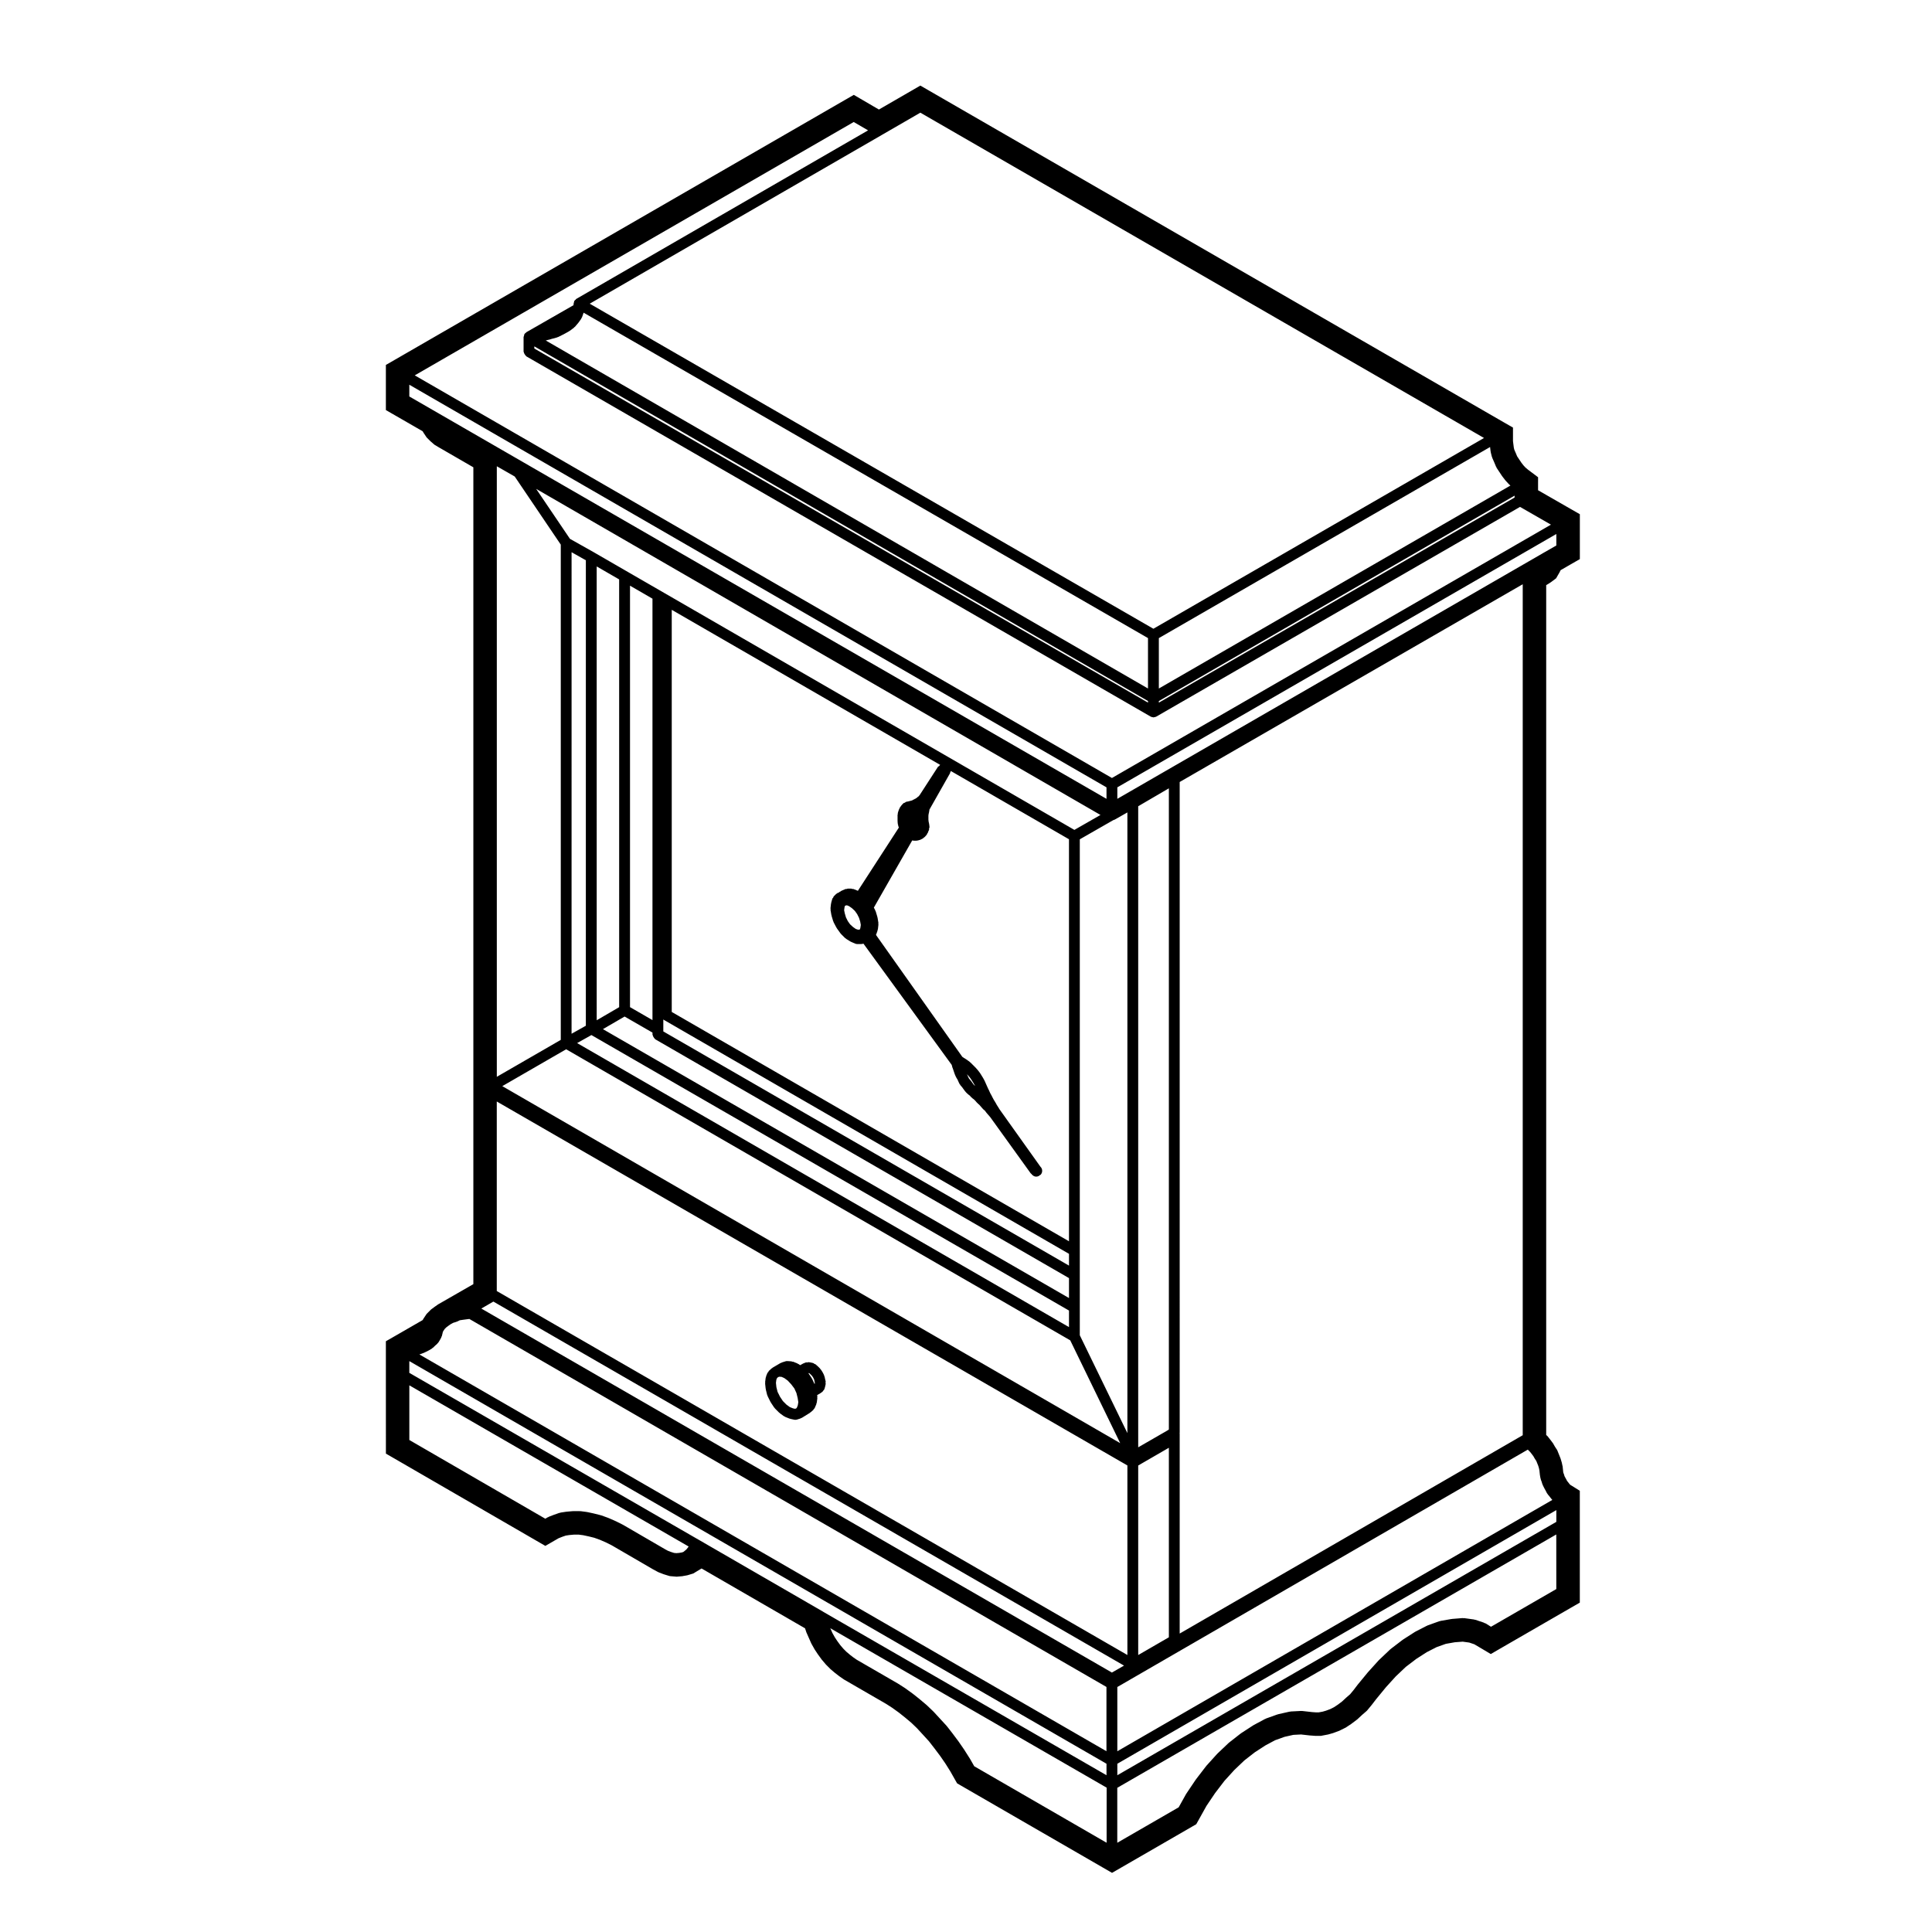 <?xml version="1.0" encoding="UTF-8"?>
<!-- Uploaded to: SVG Repo, www.svgrepo.com, Generator: SVG Repo Mixer Tools -->
<svg fill="#000000" width="800px" height="800px" version="1.1" viewBox="144 144 512 512" xmlns="http://www.w3.org/2000/svg">
 <g>
  <path d="m346.91 512.02c0.004 0.035 0.039 0.059 0.051 0.098 0.004 0.039-0.023 0.07-0.016 0.105l0.371 1.496c0.016 0.059 0.074 0.09 0.102 0.145 0.016 0.051-0.016 0.098 0.012 0.137l0.746 1.496c0.016 0.039 0.055 0.055 0.074 0.09 0.016 0.02 0 0.047 0.016 0.07l0.898 1.352c0.035 0.055 0.102 0.082 0.141 0.121 0.02 0.031 0.012 0.074 0.035 0.098l1.125 1.125c0.023 0.031 0.074 0.02 0.105 0.039 0.031 0.031 0.023 0.086 0.059 0.105l1.125 0.82c0.066 0.047 0.141 0.035 0.211 0.066 0.047 0.031 0.055 0.09 0.105 0.105l1.125 0.449c0.055 0.023 0.117 0.02 0.18 0.035 0.02 0.012 0.031 0.031 0.051 0.039l1.047 0.223c0.102 0.023 0.203 0.035 0.301 0.035 0.137 0 0.281-0.02 0.418-0.059l0.973-0.309c0.051-0.012 0.066-0.07 0.109-0.09 0.07-0.031 0.152-0.02 0.223-0.066l2.168-1.344c0.039-0.023 0.035-0.07 0.07-0.102s0.09-0.02 0.125-0.051l0.676-0.598c0.055-0.047 0.039-0.121 0.086-0.176 0.098-0.105 0.215-0.188 0.281-0.328l0.449-1.047c0.031-0.066-0.016-0.125 0-0.191 0.02-0.074 0.098-0.109 0.105-0.191l0.152-1.199c0.004-0.059-0.047-0.105-0.047-0.16 0-0.066 0.055-0.105 0.051-0.16l-0.051-0.488 0.902-0.516c0.031-0.016 0.031-0.059 0.066-0.082 0.035-0.023 0.09-0.016 0.125-0.047l0.371-0.301c0.047-0.039 0.035-0.105 0.074-0.141 0.168-0.168 0.336-0.344 0.406-0.59l0.152-0.523c0.004-0.012-0.004-0.02-0.004-0.039 0.004-0.016 0.02-0.02 0.023-0.039l0.145-0.676c0.023-0.109-0.055-0.211-0.055-0.328 0-0.117 0.074-0.215 0.051-0.332l-0.152-0.598-0.137-0.676c-0.016-0.066-0.086-0.098-0.105-0.16-0.02-0.059 0.02-0.133-0.016-0.195l-0.371-0.746c-0.016-0.035-0.055-0.035-0.07-0.07-0.016-0.023 0-0.059-0.02-0.09l-0.449-0.672c-0.031-0.051-0.09-0.047-0.125-0.09-0.031-0.039-0.016-0.102-0.055-0.133l-0.523-0.523c-0.012-0.012-0.031 0-0.047-0.016s-0.012-0.035-0.023-0.047l-0.598-0.523c-0.09-0.074-0.207-0.055-0.301-0.105-0.094-0.059-0.133-0.164-0.246-0.195l-0.523-0.145c-0.039-0.016-0.07 0.02-0.109 0.012-0.039-0.012-0.059-0.055-0.105-0.059l-0.598-0.074c-0.109-0.012-0.195 0.074-0.301 0.09-0.109 0.012-0.215-0.066-0.328-0.023l-0.449 0.145c-0.047 0.02-0.055 0.07-0.102 0.09s-0.09-0.012-0.137 0.012l-0.875 0.484-0.469-0.324c-0.051-0.031-0.109-0.012-0.16-0.039-0.051-0.02-0.066-0.09-0.117-0.105l-1.125-0.453c-0.074-0.031-0.152 0.02-0.227 0.012-0.074-0.02-0.121-0.102-0.203-0.105l-1.047-0.07c-0.211-0.031-0.414 0.004-0.598 0.082l-0.898 0.277c-0.059 0.02-0.082 0.082-0.137 0.105-0.055 0.023-0.117-0.012-0.172 0.023l-2.168 1.273c-0.047 0.023-0.051 0.09-0.09 0.117-0.047 0.035-0.105 0.016-0.141 0.051l-0.746 0.68c-0.086 0.07-0.074 0.195-0.137 0.289-0.066 0.09-0.18 0.117-0.227 0.227l-0.371 0.898c-0.031 0.07 0.016 0.137 0 0.203-0.02 0.074-0.09 0.102-0.102 0.172l-0.152 1.199c-0.004 0.059 0.047 0.102 0.047 0.156 0 0.066-0.055 0.105-0.051 0.168zm11.48-4.121 0.09 0.023 0.336 0.309 0.371 0.371 0.312 0.465 0.258 0.52 0.109 0.551c0 0.016 0.016 0.02 0.016 0.035 0.004 0.012-0.004 0.02-0.004 0.035l0.066 0.273-0.07 0.312v0.016l-0.664-1.41c-0.016-0.035-0.066-0.047-0.082-0.074-0.02-0.035 0-0.07-0.02-0.105l-0.887-1.328zm-8.648 1.73 0.176-0.418 0.289-0.262 0.332-0.105 0.594 0.039 0.734 0.336 0.906 0.664 0.906 0.973 0.832 1.094 0.551 1.211 0.328 1.32 0.176 1.125-0.152 0.867-0.16 0.371c-0.012 0.023 0.004 0.047 0 0.07-0.012 0.02-0.035 0.02-0.047 0.047l-0.047 0.121-0.172 0.172-0.289 0.09-0.551-0.117-0.836-0.336-0.902-0.66-0.938-0.938-0.762-1.145-0.645-1.289-0.312-1.246-0.121-1.148z"/>
  <path d="m554.44 298.66 0.641-0.422 0.109-0.082 0.105-0.082 0.301-0.223 0.789-0.594 0.492-0.855 0.301-0.523 0.066-0.117 0.066-0.109 0.223-0.453 0.055-0.105 2.691-1.551 2.398-1.375v-11.898l-2.402-1.375-8.672-4.977v-1.043l0.004-2.402-1.914-1.438-0.781-0.586-0.645-0.547-0.551-0.594-0.523-0.676-0.66-0.988-0.484-0.73-0.344-0.832-0.402-0.922-0.125-0.527-0.117-0.906-0.105-0.848v-3.57l-2.398-1.375-152.26-87.871-2.398-1.387-2.394 1.387-8.586 4.961-4.254-2.484-2.402-1.402-2.41 1.387-119.2 68.805-2.394 1.379v11.961l2.398 1.379 7.352 4.238 0.156 0.273 0.086 0.145 0.09 0.133 0.449 0.676 0.262 0.395 0.93 0.93 0.109 0.105 0.121 0.105 0.598 0.523 0.324 0.281 0.367 0.215 0.746 0.453 9.195 5.316v216.47l-9.113 5.234-0.188 0.105-0.176 0.121-0.746 0.523-0.727 0.539-0.273 0.203-0.238 0.242-0.93 0.93-0.262 0.395-0.449 0.676-0.09 0.133-0.086 0.145-0.156 0.277-7.352 4.238-2.398 1.375v9.199l0.008 17.816v2.762l2.387 1.379 37.469 21.688 2.398 1.387 2.398-1.387 1.102-0.637 1.004-0.395 0.91-0.312 0.918-0.141 1.289-0.117h1.195l1.215 0.16 1.523 0.328 1.414 0.352 1.492 0.535 1.719 0.754 1.445 0.73 10.941 6.359 1.109 0.598 0.266 0.137 0.281 0.117 0.973 0.371 0.152 0.055 0.156 0.051 0.973 0.301 0.492 0.145 0.52 0.047 0.898 0.074 0.398 0.039 0.398-0.039 0.898-0.074 0.23-0.02 0.227-0.047 0.82-0.145 0.266-0.051 0.25-0.07 0.746-0.227 0.574-0.172 0.516-0.312 1.691-1.02 27.422 15.855 0.297 0.898 0.07 0.207 0.09 0.195 0.523 1.188 0.609 1.375 0.098 0.207 0.109 0.195 0.672 1.195 0.09 0.156 0.102 0.152 0.746 1.125 0.945 1.301 0.105 0.141 0.117 0.133 0.898 1.055 0.117 0.137 0.133 0.125 0.898 0.902 0.141 0.141 0.152 0.125 0.973 0.828 1.148 0.887 0.098 0.07 0.102 0.07 0.973 0.676 0.16 0.109 0.172 0.098 10.992 6.359 1.57 1.012 1.77 1.273 1.621 1.289 1.641 1.375 1.5 1.438 1.617 1.754 1.586 1.734 1.445 1.859 1.523 2.023 1.387 2.012 1.316 2.09 1.152 2.039 0.641 1.133 1.129 0.656 37.543 21.688 2.394 1.379 2.394-1.379 18.777-10.844 1.145-0.664 0.645-1.152 2.07-3.715 2.273-3.375 2.484-3.246 2.594-2.856 2.684-2.559 2.727-2.125 2.836-1.844 2.57-1.379 2.527-0.906 2.312-0.52 2.047-0.105 2.301 0.258 1.238 0.09 0.168 0.016h1.582l0.441-0.086 1.195-0.227 0.215-0.039 0.215-0.059 1.047-0.297 0.18-0.059 0.18-0.07 1.195-0.441 0.238-0.09 0.223-0.117 1.199-0.594 0.266-0.133 0.246-0.168 1.125-0.746 0.105-0.074 0.105-0.082 1.199-0.902 0.207-0.152 0.188-0.172 1.125-1.047 0.988-0.852 0.301-0.273 0.262-0.312 1.047-1.27 1.078-1.406 2.66-3.238 2.57-2.832 2.676-2.539 2.785-2.121 2.781-1.785 2.586-1.324 2.457-0.875 2.367-0.418 2.102-0.16 1.734 0.238 1.344 0.453 1.949 1.152 2.414 1.438 2.422-1.406 18.777-10.844 2.394-1.375v-29.645l-2.254-1.406-0.289-0.176-0.203-0.23-0.438-0.562-0.203-0.238-0.109-0.238-0.473-0.855-0.09-0.176-0.105-0.367-0.051-0.152-0.059-0.156-0.09-0.23-0.031-0.152-0.125-1.199-0.023-0.273-0.066-0.266-0.145-0.676-0.039-0.172-0.051-0.16-0.223-0.746-0.066-0.207-0.082-0.195-0.297-0.746-0.301-0.746-0.188-0.465-0.277-0.414-0.336-0.52-0.289-0.5-0.156-0.289-0.195-0.266-0.449-0.598-0.574-0.734-0.18-0.238-0.211-0.207-0.242-0.246v-225.2zm-9.059-23.309v0.504l-94.273 54.348v-0.422zm-6.492-12.855 0.145 1.199c0 0.031 0.039 0.051 0.047 0.082 0.004 0.035-0.02 0.059-0.016 0.09l0.301 1.199c0.016 0.047 0.059 0.07 0.074 0.105 0.016 0.035-0.012 0.082 0.004 0.109l0.523 1.195 0.52 1.246c0.02 0.055 0.082 0.086 0.105 0.133 0.02 0.039 0 0.086 0.02 0.117l1.492 2.25c0.012 0.02 0.035 0.02 0.051 0.039 0.012 0.012 0 0.031 0.012 0.039l0.746 0.969c0.02 0.023 0.051 0.035 0.07 0.055 0.012 0.02 0 0.031 0.016 0.047l0.898 0.973c0.023 0.023 0.055 0.016 0.086 0.035 0.02 0.023 0.016 0.07 0.047 0.09l0.25 0.211-93.172 53.785v-13.359l87.777-50.637zm-161.28-82.684 0.012-0.012h0.004l10.277-5.941 149.38 86.211-87.621 50.555-149.38-86.145zm-88.977 54.418 1.359-0.352v-0.012h0.012l1.648-0.449c0.031-0.004 0.039-0.047 0.07-0.055 0.066-0.02 0.133-0.012 0.195-0.047l1.496-0.746c0.004-0.004 0.004-0.016 0.016-0.016 0.012-0.012 0.023-0.012 0.035-0.012l1.344-0.746c0.023-0.02 0.031-0.055 0.051-0.07 0.035-0.02 0.07-0.012 0.102-0.031l1.125-0.828c0.055-0.035 0.051-0.105 0.098-0.156 0.039-0.039 0.105-0.02 0.145-0.066l0.898-1.047c0.012-0.016 0.004-0.031 0.016-0.039 0.016-0.031 0.047-0.035 0.066-0.059l0.746-1.047c0.035-0.051 0.012-0.109 0.035-0.16 0.039-0.07 0.121-0.109 0.145-0.191l0.371-1.047c0.004-0.02-0.012-0.039 0-0.066 0.004-0.031 0.035-0.035 0.039-0.066l0.016-0.059 149.57 86.238v13.359zm159.6 95.551v0.422l-162.63-93.84v-0.57zm-77.988-153.45 3.805 2.215-77.355 44.684c-0.074 0.051-0.086 0.137-0.152 0.195-0.102 0.086-0.191 0.137-0.266 0.246-0.031 0.039-0.086 0.047-0.105 0.09-0.035 0.059 0 0.121-0.023 0.188-0.055 0.137-0.07 0.258-0.086 0.398-0.012 0.09-0.086 0.152-0.074 0.242l0.02 0.277-12.539 7.184c-0.059 0.039-0.066 0.117-0.121 0.16-0.059 0.047-0.141 0.047-0.191 0.105-0.047 0.051-0.047 0.105-0.086 0.16-0.035 0.047-0.102 0.055-0.133 0.105-0.035 0.059 0 0.125-0.023 0.191-0.051 0.121-0.074 0.223-0.09 0.348-0.012 0.07-0.074 0.105-0.074 0.176v3.891c0 0.07 0.059 0.109 0.07 0.176 0.023 0.191 0.105 0.328 0.207 0.488 0.102 0.172 0.172 0.309 0.324 0.422 0.055 0.039 0.059 0.117 0.117 0.156l165.5 95.496h0.004c0.145 0.09 0.324 0.105 0.492 0.137 0.074 0.012 0.141 0.055 0.215 0.055h0.004c0.07 0 0.133-0.047 0.203-0.055 0.176-0.031 0.352-0.051 0.508-0.137h0.004l96.422-55.594 8.191 4.707-116.34 67.137-184.76-106.7zm-53.328 241.32v0.52c0 0.07 0.059 0.109 0.07 0.176 0.023 0.191 0.105 0.328 0.207 0.488 0.102 0.172 0.172 0.309 0.324 0.422 0.055 0.039 0.059 0.117 0.117 0.156l109.66 63.297v5.285l-16.184-9.34-107.33-61.922 5.742-3.34zm-5.957-6.75v-111.69l5.953 3.445v111.68zm71.129-51.938c-0.004 0.016-0.016 0.016-0.02 0.031l-0.152 0.523c-0.02 0.07 0.031 0.137 0.02 0.207-0.004 0.07-0.074 0.109-0.074 0.188v1.789c0 0.035 0.031 0.051 0.035 0.086 0 0.031-0.031 0.059-0.023 0.098l0.074 0.594c0.004 0.059 0.059 0.09 0.074 0.137 0.012 0.051-0.023 0.098-0.012 0.137l0.191 0.57-10.871 16.777c-0.023-0.016-0.035-0.051-0.059-0.059l-1.125-0.453c-0.098-0.035-0.18 0.02-0.277 0.012-0.098-0.031-0.156-0.105-0.258-0.105h-0.973c-0.102 0-0.168 0.09-0.258 0.105-0.102 0.016-0.195-0.047-0.293 0l-0.898 0.371c-0.035 0.012-0.039 0.059-0.074 0.082-0.031 0-0.066-0.012-0.098 0-0.133 0.035-0.188 0.16-0.297 0.223-0.023 0.004-0.051 0-0.074 0.004-0.18 0.051-0.273 0.207-0.418 0.312-0.082 0.023-0.176-0.016-0.25 0.023-0.074 0.035-0.09 0.125-0.156 0.176s-0.156 0.031-0.211 0.09l-0.676 0.68c-0.09 0.09-0.074 0.223-0.137 0.328-0.066 0.105-0.191 0.156-0.227 0.293l-0.301 1.043c-0.012 0.047 0.02 0.082 0.016 0.125-0.012 0.035-0.055 0.059-0.059 0.102l-0.145 1.27c-0.012 0.082 0.051 0.125 0.055 0.207 0 0.07-0.055 0.121-0.047 0.195l0.227 1.352c0.004 0.039 0.039 0.059 0.051 0.09 0.004 0.031-0.02 0.059-0.012 0.09l0.449 1.496c0.016 0.059 0.07 0.082 0.09 0.125 0.016 0.047-0.012 0.09 0.012 0.125l0.746 1.422c0.02 0.047 0.066 0.055 0.09 0.098 0.016 0.023 0 0.059 0.02 0.082l0.973 1.352c0.031 0.051 0.086 0.059 0.117 0.102 0.02 0.02 0.012 0.055 0.031 0.074l1.047 1.047c0.039 0.039 0.105 0.031 0.152 0.059 0.051 0.039 0.051 0.109 0.105 0.145l1.195 0.746c0.047 0.023 0.098 0.02 0.137 0.035 0.031 0.016 0.031 0.055 0.059 0.066l1.047 0.441c0.188 0.086 0.379 0.117 0.562 0.117h1.047c0.141 0 0.281-0.02 0.422-0.059l0.16-0.051 23.402 32.145 0.023 0.16c0.004 0.059 0.066 0.098 0.082 0.145 0.012 0.055-0.023 0.105-0.004 0.156l0.211 0.559 0.223 0.66 0.223 0.672c0.012 0.031 0.039 0.047 0.051 0.07 0.012 0.02-0.004 0.039 0 0.066l0.297 0.676c0.016 0.039 0.059 0.059 0.082 0.098 0.012 0.023 0 0.055 0.012 0.086l0.324 0.523 0.258 0.57c0.004 0.016 0.02 0.016 0.02 0.031 0.004 0.012 0 0.02 0 0.031l0.301 0.598c0.035 0.07 0.117 0.105 0.16 0.176 0.023 0.035 0.012 0.09 0.047 0.121l0.457 0.523 0.348 0.488c0.004 0.004 0.012 0.012 0.016 0.016v0.012l0.449 0.598c0.031 0.035 0.074 0.055 0.109 0.09 0.016 0.02 0.004 0.047 0.023 0.066l0.449 0.449c0.023 0.031 0.066 0.016 0.098 0.039 0.023 0.031 0.02 0.074 0.055 0.102l0.48 0.359 0.344 0.398c0.035 0.039 0.102 0.031 0.137 0.059 0.047 0.051 0.035 0.117 0.09 0.156l0.535 0.398 0.387 0.387 0.418 0.492c0.023 0.031 0.07 0.02 0.102 0.047 0.031 0.031 0.023 0.082 0.055 0.105l0.449 0.387 0.441 0.504 0.449 0.523c0.023 0.023 0.066 0.016 0.09 0.047 0.031 0.023 0.02 0.07 0.051 0.102l0.488 0.422 0.352 0.484c0.016 0.02 0.039 0.02 0.051 0.039 0.012 0.012 0 0.023 0.012 0.035l0.453 0.523 0.004 0.004c0.004 0 0 0.004 0.004 0.004l0.473 0.543 10.73 14.902c0.07 0.098 0.172 0.141 0.25 0.211 0.031 0.035 0.02 0.09 0.051 0.117 0.02 0.012 0.039 0.004 0.055 0.02 0.016 0.016 0.012 0.039 0.023 0.051 0.012 0.02 0.039 0.012 0.051 0.031 0.266 0.277 0.621 0.469 1.039 0.469 0.398 0 0.754-0.16 1.02-0.422 0.039-0.031 0.102-0.02 0.137-0.055 0.289-0.289 0.434-0.672 0.434-1.055 0-0.012-0.016-0.016-0.016-0.023 0-0.016 0.012-0.02 0.012-0.031 0-0.406-0.172-0.762-0.449-1.027l-10.844-15.219-0.363-0.59-0.367-0.578-0.344-0.625c-0.004-0.016-0.023-0.016-0.031-0.023-0.004-0.012 0-0.023-0.004-0.039l-0.367-0.586-0.316-0.574-0.297-0.59c0-0.012-0.02-0.012-0.023-0.02-0.004-0.012 0.004-0.023-0.004-0.035l-0.344-0.613-0.277-0.621c0-0.012-0.016-0.012-0.02-0.02-0.004-0.012 0-0.023 0-0.035l-0.297-0.586-0.281-0.629-0.301-0.676-0.297-0.676c-0.012-0.02-0.035-0.02-0.051-0.047-0.012-0.02 0.004-0.047-0.004-0.066l-0.371-0.676c-0.004-0.016-0.02-0.016-0.031-0.023-0.004-0.016 0-0.031-0.004-0.039l-0.742-1.195c-0.012-0.02-0.039-0.02-0.051-0.039-0.016-0.016 0-0.039-0.016-0.059l-0.449-0.594c-0.012-0.016-0.031-0.016-0.047-0.031-0.016-0.016-0.004-0.035-0.016-0.047l-0.449-0.523c-0.016-0.016-0.035-0.004-0.055-0.023-0.016-0.02-0.004-0.039-0.02-0.055l-0.543-0.559-0.449-0.441-0.449-0.453c-0.023-0.031-0.07-0.012-0.098-0.039-0.023-0.023-0.02-0.07-0.055-0.102l-0.598-0.441c-0.012-0.012-0.023 0-0.039-0.012-0.012-0.012-0.012-0.031-0.023-0.039l-0.449-0.301c-0.016-0.004-0.035 0-0.051-0.004-0.016-0.012-0.016-0.039-0.031-0.051l-0.43-0.246-0.281-0.223c-0.031-0.023-0.07-0.012-0.105-0.031l-22.922-32.371c0.016-0.039 0.059-0.059 0.074-0.102l0.371-1.055c0.02-0.055-0.02-0.102-0.004-0.156 0.016-0.059 0.074-0.09 0.082-0.152l0.145-1.273c0.012-0.07-0.051-0.117-0.051-0.195 0-0.07 0.055-0.117 0.047-0.191l-0.227-1.422c-0.004-0.039-0.047-0.051-0.051-0.09-0.012-0.031 0.016-0.07 0.004-0.102l-0.449-1.496c-0.016-0.051-0.07-0.07-0.09-0.109-0.02-0.047 0.012-0.102-0.016-0.141l-0.383-0.73 10.168-17.805 0.301 0.055c0.082 0.012 0.156 0.016 0.238 0.016h0.449c0.082 0 0.156-0.004 0.238-0.016l0.449-0.082c0.023 0 0.035-0.031 0.066-0.039 0.074-0.016 0.156-0.012 0.23-0.047l0.371-0.152c0.031-0.012 0.035-0.051 0.066-0.059 0.047-0.02 0.098-0.012 0.141-0.039l0.371-0.227c0.055-0.031 0.059-0.105 0.105-0.141 0.051-0.039 0.121-0.023 0.168-0.074l0.301-0.297c0.016-0.016 0.004-0.035 0.02-0.051 0.023-0.031 0.066-0.039 0.09-0.07l0.297-0.371c0.047-0.059 0.02-0.137 0.055-0.195 0.055-0.09 0.152-0.145 0.188-0.246l0.117-0.352 0.18-0.352c0.066-0.137 0.004-0.273 0.023-0.414 0.023-0.133 0.133-0.246 0.117-0.387l-0.074-0.676c-0.004-0.039-0.023-0.07-0.035-0.105 0-0.02 0.016-0.031 0.012-0.051l-0.133-0.59-0.059-0.527v-1.07l0.055-0.441 0.125-0.516c0.004-0.031-0.016-0.055-0.016-0.09 0.004-0.031 0.047-0.051 0.047-0.082l0.059-0.465 0.031-0.09v-0.004c0.004-0.016 0.023-0.023 0.035-0.035l5.203-9.184c0.031-0.031 0.031-0.074 0.059-0.105l0.121-0.211c0.02-0.035 0-0.074 0.012-0.109 0.012-0.02 0.016-0.035 0.023-0.055 0.023-0.066 0.055-0.105 0.07-0.172 0.031-0.102 0.105-0.168 0.117-0.277l31.309 18.086v106.54l-105.27-60.773v-106.57l71.133 41.09c-0.117 0.059-0.168 0.207-0.262 0.309-0.105 0.09-0.258 0.105-0.336 0.227l-4.906 7.578-0.086 0.055c-0.086 0.055-0.098 0.156-0.168 0.223-0.074 0.07-0.188 0.066-0.242 0.145l-0.074 0.102-0.246 0.16c-0.012 0.012-0.012 0.031-0.023 0.039-0.016 0.004-0.031 0-0.039 0.004l-0.121 0.102-0.215 0.07c-0.082 0.031-0.105 0.105-0.172 0.145-0.074 0.039-0.168 0.012-0.238 0.059l-0.172 0.137-0.215 0.09-0.227 0.047c-0.031 0.004-0.047 0.047-0.082 0.055-0.031 0.004-0.059-0.02-0.098-0.012l-0.355 0.113-0.242 0.051-0.449 0.082c-0.156 0.031-0.242 0.16-0.379 0.238-0.133 0.07-0.289 0.051-0.398 0.168l-0.301 0.297c-0.02 0.02-0.012 0.051-0.031 0.082-0.02 0.02-0.059 0.016-0.074 0.039l-0.301 0.371c-0.02 0.031-0.012 0.07-0.023 0.102-0.02 0.031-0.066 0.031-0.086 0.059l-0.223 0.371c-0.031 0.051 0 0.105-0.02 0.156-0.023 0.059-0.09 0.074-0.105 0.125l-0.152 0.453c-0.016 0.008 0 0.016-0.004 0.023zm-9.965 30.152-0.105 0.719-0.102 0.402-0.082 0.07-0.191 0.074-0.328-0.023-0.523-0.176-0.734-0.516-0.785-0.719-0.598-0.848-0.488-0.977-0.316-1.09-0.168-0.816 0.105-0.785 0.086-0.316 0.09-0.082 0.258-0.105h0.25l0.5 0.207 0.773 0.531 0.785 0.73 0.598 0.836 0.5 0.992 0.312 0.988zm29.168 41.297c-0.016-0.02-0.051-0.016-0.066-0.039-0.016-0.02-0.004-0.051-0.023-0.066l-0.398-0.457-0.211-0.422-0.281-0.629c-0.016-0.031-0.055-0.039-0.074-0.07-0.012-0.02 0-0.039-0.012-0.059l0.328 0.332 0.383 0.449 0.387 0.52 0.344 0.551 0.363 0.578 0.316 0.57 0.051 0.105-0.082-0.059-0.281-0.281-0.371-0.5v-0.004zm26.004 45.867v3.121l-107.51-62.059v-3.203c0.039 0.023 0.047 0.09 0.09 0.109zm-119.21-65.371-5.953 3.473-0.004-120.27 5.953 3.441zm119.21 80.402v4.387l-130.35-75.27 3.785-2.125zm-128.04-75.48-3.785 2.125 0.004-127.61 3.785 2.133zm128.37 83.375 13.238 27.242-163.75-94.609 16.922-9.77zm-126.21-208.82h-0.012c0-0.012 0-0.012-0.004-0.012l-6.359-3.578-8.953-13.238 149.55 86.414-6.914 3.961zm-8.805-2.055v131.25l-16.949 9.785v-161.8l4.746 2.719zm150.16 244.03v50.234l-167.12-96.457v-50.23zm-12.613-34.504v-131.43l8.953-5.129c0.09-0.023 0.18-0.023 0.266-0.07l3.394-1.926v164.49zm-169.58-244.11-8.105-4.676v-3.113l184.76 106.7v3.043zm65.777 300.3-0.395 0.508-0.488 0.43-0.398 0.312-0.418 0.125-0.672 0.117-0.715 0.059-0.613-0.051-0.789-0.246-0.863-0.324-0.82-0.449s0-0.004-0.004-0.004l-11.07-6.43c-0.016-0.012-0.031 0-0.051-0.004-0.012-0.012-0.012-0.031-0.031-0.039l-1.793-0.898c-0.012-0.004-0.023 0.004-0.039-0.004-0.012-0.004-0.012-0.02-0.02-0.023l-1.867-0.82c-0.016-0.012-0.035 0.004-0.051 0-0.016-0.012-0.02-0.035-0.039-0.035l-1.867-0.68c-0.023-0.012-0.051 0.012-0.082 0.012-0.023-0.012-0.035-0.047-0.059-0.051l-1.793-0.449c-0.012 0-0.016 0.004-0.02 0.004-0.004-0.004-0.012-0.016-0.02-0.016l-1.719-0.371c-0.02-0.004-0.039 0.016-0.066 0.012-0.02-0.004-0.031-0.031-0.059-0.035l-1.719-0.227c-0.035 0-0.059 0.031-0.098 0.031-0.031 0-0.055-0.039-0.09-0.039h-1.719c-0.023 0-0.039 0.031-0.066 0.031-0.023 0-0.039-0.02-0.066-0.02l-1.648 0.145c-0.016 0-0.023 0.02-0.039 0.02-0.016 0.004-0.023-0.012-0.039-0.012l-1.496 0.227c-0.051 0.012-0.074 0.059-0.121 0.074-0.051 0.004-0.09-0.031-0.141-0.012l-1.496 0.523c-0.012 0-0.012 0.012-0.02 0.016-0.012 0.004-0.016-0.004-0.023 0l-1.344 0.523c-0.035 0.012-0.047 0.059-0.082 0.082-0.035 0.012-0.082-0.012-0.117 0.012l-0.699 0.406-36.031-20.859v-14.484l74.016 42.707zm110.88 78.285-35.051-20.254-1.078-1.898c-0.004-0.016-0.02-0.016-0.031-0.023-0.004-0.016 0-0.023-0.004-0.035l-1.422-2.242c-0.004-0.012-0.016-0.012-0.02-0.02-0.004-0.012 0-0.02-0.004-0.031l-1.496-2.172c-0.004-0.012-0.02-0.012-0.023-0.016-0.004-0.012 0-0.02-0.004-0.031l-1.57-2.098c0-0.004-0.004-0.004-0.012-0.012-0.004-0.004 0-0.012-0.004-0.016l-1.57-2.016c-0.012-0.02-0.039-0.016-0.055-0.035-0.012-0.012-0.004-0.039-0.02-0.055l-3.438-3.734c-0.012-0.016-0.031-0.012-0.047-0.02-0.012-0.016-0.004-0.035-0.02-0.047l-1.719-1.648c-0.016-0.016-0.035-0.004-0.051-0.016-0.016-0.012-0.004-0.039-0.02-0.051l-1.867-1.566c-0.004-0.012-0.016 0-0.02-0.012-0.004-0.012-0.004-0.016-0.012-0.02l-1.793-1.422c-0.012-0.012-0.02-0.004-0.035-0.012-0.012-0.012-0.004-0.023-0.016-0.023l-1.867-1.352c-0.012-0.012-0.023 0-0.039-0.012-0.016-0.012-0.012-0.031-0.023-0.039l-1.867-1.195c-0.012-0.004-0.023 0-0.035-0.004-0.012-0.012-0.012-0.02-0.02-0.031l-10.926-6.316-0.938-0.648-0.855-0.66v-0.004l-0.953-0.805-0.781-0.781-0.828-0.961-0.797-1.09-0.656-0.988-0.637-1.133-0.562-1.27-0.012-0.02 73.238 42.254-0.008 14.578zm0-17.875-75.074-43.312v-0.012l-0.016-0.012-31.559-18.242h-0.004v-0.012l-1.57-0.898h-0.004l-76.535-44.145v-3.113l184.76 106.7zm0-6.356-182.1-105.16 0.508-0.16c0.016-0.012 0.02-0.023 0.035-0.031 0.031-0.012 0.059-0.004 0.098-0.02l0.898-0.371c0.016-0.004 0.016-0.02 0.031-0.031s0.039 0 0.059-0.012l0.898-0.453c0.016-0.012 0.016-0.031 0.031-0.035 0.02-0.016 0.047-0.004 0.066-0.02l0.746-0.449c0.055-0.035 0.059-0.105 0.105-0.145 0.051-0.035 0.121-0.02 0.168-0.07l0.551-0.543 0.578-0.508c0.035-0.035 0.023-0.09 0.059-0.117 0.066-0.082 0.156-0.109 0.211-0.203l0.371-0.598c0.004-0.004 0-0.023 0.004-0.035 0.012-0.012 0.023-0.016 0.031-0.031l0.371-0.676c0.031-0.055 0-0.109 0.02-0.16 0.031-0.07 0.102-0.105 0.121-0.18l0.145-0.598c0-0.004-0.004-0.016 0-0.016 0-0.012 0.012-0.012 0.012-0.02l0.105-0.473 0.156-0.289 0.348-0.516 0.414-0.414 0.527-0.395 0.645-0.453 0.625-0.344 0.84-0.258c0.02-0.012 0.023-0.031 0.051-0.039 0.039-0.02 0.086-0.012 0.125-0.031l0.781-0.363 0.746-0.109 1.125-0.152 0.645-0.082 168.84 97.523v17.039zm-165.68-117.32 3.195-1.848 167.13 96.473-3.211 1.84zm284.89 74.332-17.312 9.996-1.441-0.898c-0.047-0.031-0.098 0-0.133-0.02l-0.117-0.07c-0.02-0.012-0.051 0-0.07-0.012-0.074-0.035-0.133-0.09-0.207-0.117l-2.242-0.746c-0.051-0.012-0.09 0.02-0.137 0.012-0.047-0.012-0.07-0.059-0.117-0.07l-2.695-0.371c-0.055-0.012-0.102 0.047-0.152 0.039-0.055 0-0.102-0.059-0.152-0.051l-2.84 0.227c-0.023 0-0.039 0.031-0.059 0.031-0.031 0-0.051-0.02-0.082-0.016l-2.992 0.523c-0.047 0.004-0.066 0.059-0.105 0.07-0.039 0.012-0.086-0.02-0.125-0.012l-3.141 1.125c-0.035 0.02-0.039 0.055-0.082 0.07-0.031 0.016-0.059-0.004-0.09 0.012l-3.066 1.57c-0.02 0.016-0.023 0.047-0.051 0.055-0.02 0.02-0.051 0-0.07 0.02l-3.144 2.016c-0.02 0.012-0.016 0.039-0.035 0.051s-0.039 0-0.059 0.016l-3.141 2.398c-0.023 0.016-0.02 0.051-0.039 0.059-0.031 0.031-0.059 0.02-0.082 0.039l-2.992 2.836c-0.02 0.016-0.012 0.035-0.031 0.055-0.012 0.016-0.039 0.012-0.051 0.023l-2.84 3.144c-0.012 0.012-0.004 0.02-0.012 0.031-0.012 0.016-0.023 0.012-0.035 0.02l-2.769 3.367c-0.004 0.004 0 0.02-0.004 0.02-0.004 0.012-0.016 0.012-0.023 0.02l-0.969 1.27v0.004l-0.941 1.137-1.027 0.891c-0.004 0.004-0.004 0.02-0.016 0.023-0.004 0.004-0.02 0-0.023 0.012l-1.066 0.992-1.098 0.828-1.023 0.68-1.039 0.523-1.125 0.418-0.867 0.25-1.023 0.188h-0.797l-0.941-0.066-2.676-0.301c-0.066-0.012-0.121 0.012-0.188 0.012-0.02-0.004-0.023-0.02-0.047-0.02l-2.84 0.145c-0.051 0.012-0.07 0.051-0.117 0.059-0.039 0.004-0.082-0.031-0.121-0.02l-2.992 0.672c-0.035 0.012-0.047 0.051-0.082 0.059-0.035 0.012-0.059-0.02-0.098-0.012l-3.141 1.125c-0.039 0.02-0.039 0.059-0.082 0.082-0.039 0.012-0.082-0.012-0.109 0.012l-3.066 1.641c-0.02 0.016-0.023 0.039-0.047 0.059-0.02 0.012-0.039-0.012-0.059 0.012l-3.219 2.09c-0.016 0.016-0.012 0.035-0.031 0.055-0.02 0.012-0.051 0-0.07 0.02l-3.062 2.394c-0.02 0.012-0.016 0.047-0.035 0.059-0.02 0.02-0.051 0.012-0.07 0.031l-2.992 2.84c-0.02 0.012-0.012 0.035-0.023 0.051-0.016 0.02-0.039 0.012-0.055 0.031l-2.84 3.141c-0.012 0.02-0.004 0.039-0.02 0.059-0.012 0.016-0.039 0.012-0.051 0.031l-2.695 3.512c-0.012 0.016 0 0.035-0.012 0.047-0.012 0.016-0.031 0.016-0.039 0.023l-2.469 3.672c-0.016 0.016 0 0.039-0.016 0.059-0.012 0.02-0.035 0.02-0.051 0.039l-1.98 3.551-16.27 9.395v-14.566l116.34-67.137 0.008 14.473zm0-20.918v3.117l-116.34 67.145v-3.043zm-2.473-4.461c0.039 0.07 0.105 0.105 0.152 0.168 0.031 0.035 0.016 0.09 0.047 0.121l0.402 0.473 0.523 0.676c0.012 0.016 0.035 0.02 0.051 0.039 0 0 0 0.012 0.004 0.02l0.23 0.266-115.28 66.605v-17.023l108.78-62.91 0.277 0.277 0.363 0.367 0.484 0.625h0.004l0.371 0.5 0.324 0.586c0.016 0.02 0.039 0.031 0.055 0.051 0.012 0.016 0 0.035 0.012 0.051l0.363 0.543 0.246 0.613 0.277 0.691 0.176 0.598 0.125 0.59 0.141 1.324c0.004 0.031 0.035 0.047 0.035 0.066 0.004 0.023-0.02 0.047-0.012 0.07l0.145 0.746c0.012 0.051 0.055 0.066 0.07 0.105 0.012 0.039-0.02 0.082-0.012 0.117l0.215 0.559 0.207 0.691c0.012 0.051 0.059 0.07 0.082 0.117 0.016 0.039-0.012 0.074 0.012 0.105l0.371 0.746c0.004 0.02 0.02 0.02 0.031 0.031 0 0.012-0.004 0.02 0 0.031l0.348 0.629zm-100.21-12.059v50.227l-8.125 4.699v-50.227zm-8.125-0.121v-169.89l8.125-4.75v169.92l-0.555 0.359zm10.965-3.711c0.004-0.055 0.031-0.105 0.031-0.156l-0.004-73.965v-98.484l90.91-52.406v225.52l-90.91 52.559v-52.996c0-0.027-0.023-0.043-0.027-0.07zm96.141-233.16-0.156 0.102h-0.012l-112.47 64.914v-3.043l116.34-67.137v3.043z"/>
 </g>
</svg>